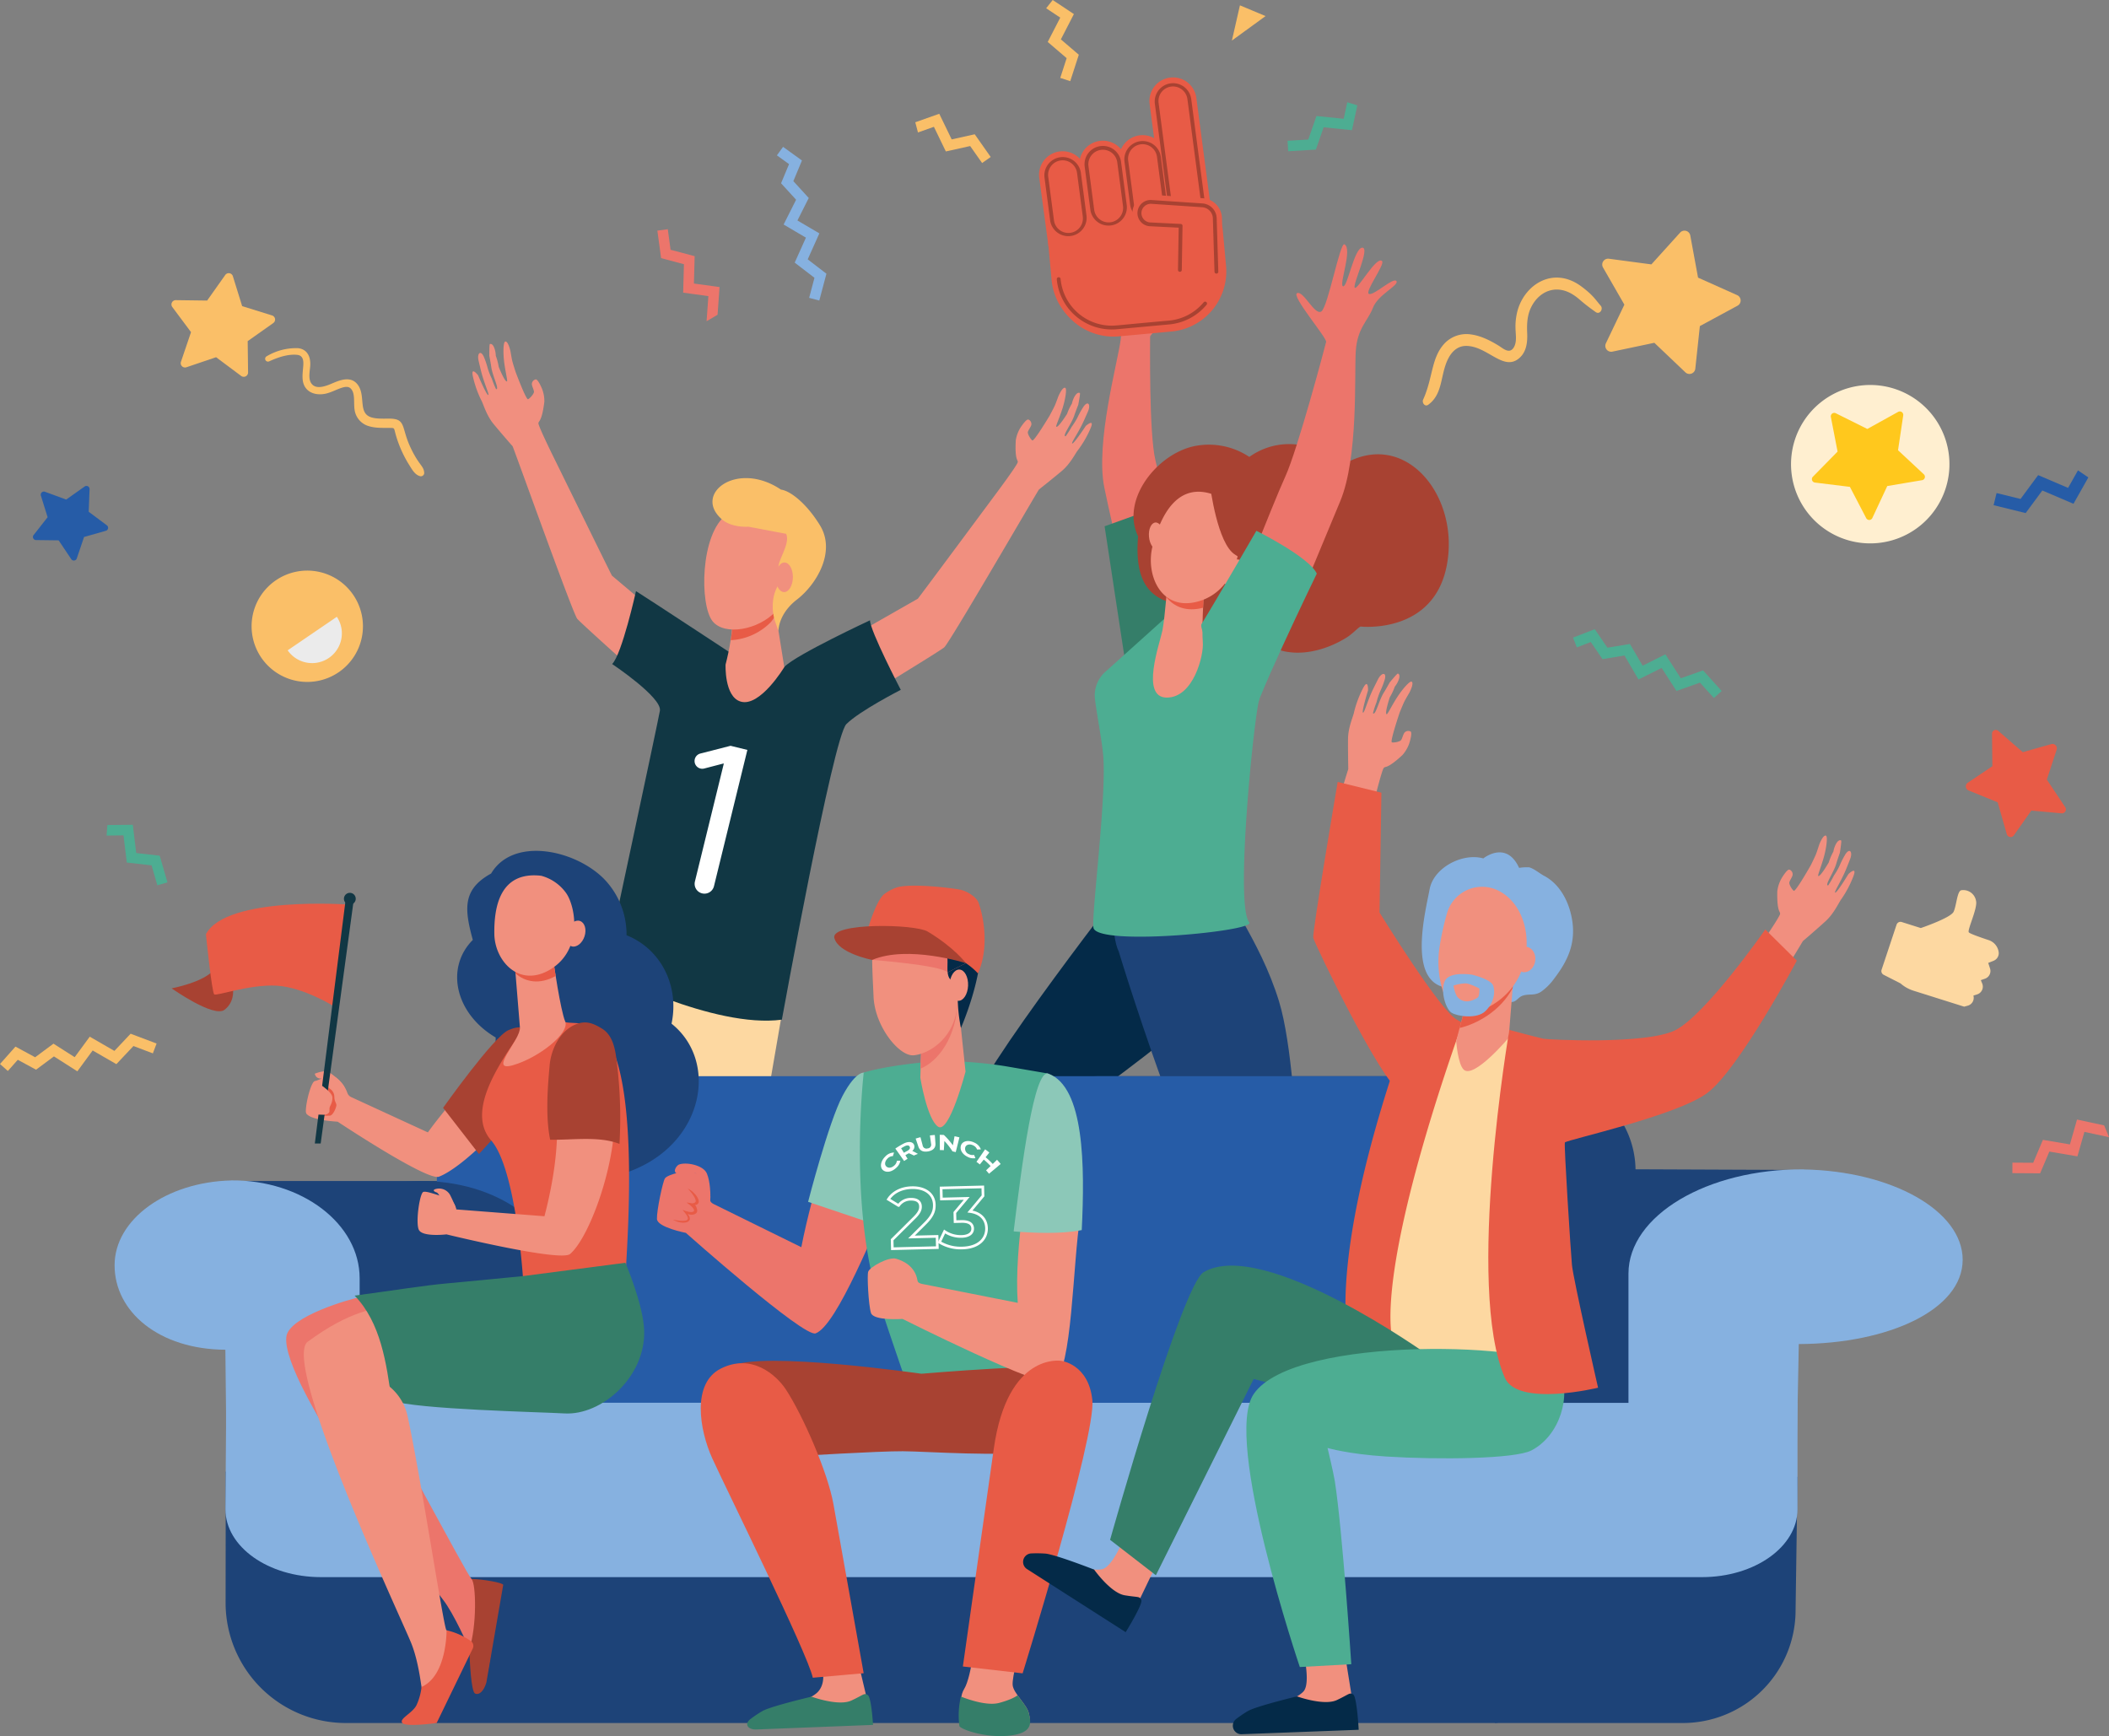 <svg id="Group_459" data-name="Group 459" xmlns="http://www.w3.org/2000/svg" xmlns:xlink="http://www.w3.org/1999/xlink" width="793.113" height="652.923" viewBox="0 0 793.113 652.923">
  <rect x="0" y="0" width="793.113" height="652.923" fill="#808080" stroke="none"/>
  <defs>
    <clipPath id="clip-path">
      <rect id="Rectangle_213" data-name="Rectangle 213" width="793.113" height="652.923" fill="none"/>
    </clipPath>
    <clipPath id="clip-path-2">
      <rect id="Rectangle_214" data-name="Rectangle 214" width="39.696" height="37.637" fill="none"/>
    </clipPath>
  </defs>
  <g id="Group_454" data-name="Group 454">
    <g id="Group_453" data-name="Group 453" clip-path="url(#clip-path)">
      <path id="Path_1080" data-name="Path 1080" d="M649.145,135.63l6.955-14.538-8.033-13.973a2.217,2.217,0,0,1,2.215-3.3l15.973,2.125,10.81-11.956a2.213,2.213,0,0,1,3.819,1.085l2.919,15.851,14.708,6.583a2.213,2.213,0,0,1,.153,3.97l-14.176,7.672-1.713,16.025a2.217,2.217,0,0,1-3.731,1.369l-11.675-11.109L651.6,138.755a2.213,2.213,0,0,1-2.451-3.124Z" transform="translate(-45.235 -6.512)" fill="#fabf68"/>
      <path id="Path_1081" data-name="Path 1081" d="M323.524,64.5l-3.239,7.77,5.789,6.341-4.254,8.452,8.245,4.854-4.38,9.767,7.039,5.406-2.683,10.09-3.814-1.015,2-7.545-7.432-5.7,4.218-9.395-8.387-4.936,4.691-9.327-5.651-6.193,3-7.2-4.563-3.29,2.313-3.205,7.1,5.124Z" transform="translate(-21.935 -4.146)" fill="#86b1e0"/>
      <path id="Path_1082" data-name="Path 1082" d="M644.142,254.4l4.749,6.952,8.471-1.4,4.77,8.17,8.565-4.271,5.8,9,8.372-2.96,7,7.747-2.929,2.649-5.237-5.792-8.831,3.124-5.581-8.651-8.707,4.342-5.268-9.016-8.269,1.365-4.405-6.443-5.242,2.032-1.428-3.685,8.167-3.163Z" transform="translate(-44.411 -17.765)" fill="#4dad92"/>
      <path id="Path_1083" data-name="Path 1083" d="M139.948,239.845a20.929,20.929,0,0,1-5.481,29.086l-.007,0a20.935,20.935,0,1,1,5.488-29.086Z" transform="translate(-7.103 -16.111)" fill="#fabf68"/>
      <path id="Path_1084" data-name="Path 1084" d="M116.3,262a11.192,11.192,0,0,0,18.493-12.61l0-.007Z" transform="translate(-8.121 -17.414)" fill="#ebebeb"/>
      <path id="Path_1085" data-name="Path 1085" d="M837.727,190.186l-3.721,6.588-11.255-4.806-6.62,8.963-9.012-2.219L806,203.275l12.054,2.967,6.271-8.493,11.715,5,5.592-9.914-3.907-2.65Z" transform="translate(-56.284 -13.281)" fill="#265ca7"/>
      <path id="Path_1086" data-name="Path 1086" d="M768.29,371.9l7.162,2.259s11.262-3.814,12.345-6.133,1.328-7.92,2.933-8.092a4.868,4.868,0,0,1,5.517,4.12v.006c.571,2.771-3.391,10.859-2.741,11.705.4.526,4.484,1.944,7.482,2.934a5.551,5.551,0,0,1,3.74,4.435v0a3.063,3.063,0,0,1-1.871,3.318l-2.046.817.684,2.111a3.057,3.057,0,0,1-1.885,3.819l-1.581.558.526,1.285a3.061,3.061,0,0,1-1.687,3.986c-.078.032-.157.06-.237.085l-1.379.418.059.372a3.051,3.051,0,0,1-2.18,3.442l-1.374.38-19.083-6.015a13.6,13.6,0,0,1-4.854-2.737l-6.355-3.243a1.575,1.575,0,0,1-.757-1.9l5.626-16.923a1.561,1.561,0,0,1,1.944-1.014Z" transform="translate(-53.115 -25.131)" fill="#fdd8a1"/>
      <path id="Path_1087" data-name="Path 1087" d="M98.133,147.793l-.148-11.781,9.624-6.8a1.62,1.62,0,0,0-.453-2.868l-11.248-3.5-3.495-11.255a1.616,1.616,0,0,0-2.865-.456L82.74,120.75l-11.78-.156a1.621,1.621,0,0,0-1.324,2.587l7.043,9.446-3.79,11.156a1.62,1.62,0,0,0,2.053,2.054L86.1,142.057l9.441,7.052a1.621,1.621,0,0,0,2.589-1.318Z" transform="translate(-4.841 -7.713)" fill="#fabf68"/>
      <path id="Path_1088" data-name="Path 1088" d="M13.571,214.939l5.263-6.7-2.53-8.131a1.172,1.172,0,0,1,1.521-1.445l7.994,2.937,6.95-4.918a1.171,1.171,0,0,1,1.846,1l-.326,8.509,6.827,5.091a1.17,1.17,0,0,1-.383,2.064l-8.191,2.325-2.732,8.064a1.171,1.171,0,0,1-2.082.279l-4.744-7.074-8.51-.107a1.17,1.17,0,0,1-.907-1.893Z" transform="translate(-0.93 -13.72)" fill="#265ca7"/>
      <path id="Path_1089" data-name="Path 1089" d="M848.1,454.86l-10.2-2.2-2.672,9.352-10.15-1.723-3.657,8.625-7.807-.049-.024,3.952,10.44.064,3.465-8.171,10.558,1.792,2.629-9.2,9.249,1.993L848.1,454.86Z" transform="translate(-56.814 -31.61)" fill="#ec756b"/>
      <path id="Path_1090" data-name="Path 1090" d="M288.409,124.849l.744-10.418-9.637-1.328.279-10.291-9.057-2.4-1.048-7.736-3.918.533,1.408,10.346,8.58,2.279-.286,10.706,9.48,1.3-.674,9.437,4.135-2.433Z" transform="translate(-18.559 -6.471)" fill="#ec756b"/>
      <path id="Path_1091" data-name="Path 1091" d="M5.814,422.8l7.4,4.012,6.892-5.116,7.979,5.084,5.666-7.713,9.274,5.35,6.094-6.463,9.767,3.692-1.4,3.7-7.3-2.762L43.764,429.4l-8.919-5.144L29.09,432.1l-8.806-5.612-6.733,5L6.69,427.763l-3.736,4.208L0,429.348,5.818,422.8Z" transform="translate(0 -29.186)" fill="#fabf68"/>
      <path id="Path_1092" data-name="Path 1092" d="M543,41.35l-1.339,6.216L531.42,46.517l-3.076,8.849-7.8.465.241,3.945,10.418-.626,2.919-8.385,10.652,1.091L546.79,42.5,543,41.346Z" transform="translate(-36.35 -2.887)" fill="#4dad92"/>
      <path id="Path_1093" data-name="Path 1093" d="M422.954,3.11l5.3,3.514-4.71,9.154,7.118,6.094L428.257,29.3l3.76,1.219,3.219-9.932-6.748-5.775,4.9-9.521L425.416,0l-2.461,3.111Z" transform="translate(-29.535 0)" fill="#fabf68"/>
      <path id="Path_1094" data-name="Path 1094" d="M371.055,53.029l5.99-2.126,4.489,9.265,9.145-2.028,4.495,6.386,3.229-2.273-6.005-8.54-8.668,1.922-4.667-9.639-9.023,3.2,1.014,3.835Z" transform="translate(-25.84 -3.212)" fill="#fabf68"/>
      <path id="Path_1095" data-name="Path 1095" d="M43.1,337.533l6.36-.068,1.236,10.221,9.313,1.047,2.176,7.5,3.8-1.1L63.068,345.1l-8.825-.993-1.29-10.632-9.569.1-.286,3.955Z" transform="translate(-3.01 -23.287)" fill="#4dad92"/>
      <path id="Path_1096" data-name="Path 1096" d="M777.154,166.845a29.787,29.787,0,1,1-41.864-4.668,29.788,29.788,0,0,1,41.864,4.668" transform="translate(-50.565 -10.87)" fill="#ffefd0"/>
      <path id="Path_1097" data-name="Path 1097" d="M773.963,192.209l-13.079,2.2-5.607,12.016a1.292,1.292,0,0,1-2.318.051l-6.128-11.758L733.673,193.1a1.294,1.294,0,0,1-.767-2.189l9.288-9.462-2.525-13.017a1.293,1.293,0,0,1,1.846-1.4l11.868,5.91,11.6-6.427a1.293,1.293,0,0,1,1.9,1.32l-1.953,13.115,9.7,9.044a1.294,1.294,0,0,1-.664,2.219Z" transform="translate(-51.154 -11.616)" fill="#ffc81d"/>
      <path id="Path_1098" data-name="Path 1098" d="M804.755,308.774l-9.353,6.282a1.66,1.66,0,0,0,.419,2.842l10.928,4.451,3.387,11.854a1.5,1.5,0,0,0,2.648.651l6.62-9.4,11.449,1.045a1.5,1.5,0,0,0,1.22-2.441l-6.837-10.26,3.686-11.209a1.662,1.662,0,0,0-1.895-2.159l-10.844,3.057-9.171-7.972a1.415,1.415,0,0,0-2.392,1.106l.133,12.147Z" transform="translate(-55.5 -20.609)" fill="#e85b46"/>
      <path id="Path_1099" data-name="Path 1099" d="M306.18,592.485s.861,15.245.867,15.273c.32,1.939,1.565,6.719,1.565,8.481,0,6.6-29.411-5.612-22.815-8.54.6-.266,4.651-3.771,4.843-6.02.3-3.465.143-8.983.143-8.983Z" transform="translate(-19.89 -41.374)" fill="#f1907e"/>
      <path id="Path_1100" data-name="Path 1100" d="M284.273,608.753a105.007,105.007,0,0,0,10.445,2.525c3.535.507,8.2-3.75,10.7-2.6,2.751,1.265,2.938,15.84,2.938,15.84s-36.2,2.771-45.467.093c-4.164-1.209,7.27-11.144,21.383-15.855Z" transform="translate(-18.297 -42.491)" fill="#113744"/>
      <path id="Path_1101" data-name="Path 1101" d="M245.218,592.485s.861,15.245.866,15.273c.32,1.939,1.57,6.719,1.57,8.481,0,6.6-29.411-5.612-22.82-8.54.6-.266,4.651-3.771,4.843-6.02.3-3.465.143-8.983.143-8.983Z" transform="translate(-15.633 -41.374)" fill="#f1907e"/>
      <path id="Path_1102" data-name="Path 1102" d="M223.311,608.753a105.007,105.007,0,0,0,10.445,2.525c3.535.507,8.2-3.75,10.7-2.6,2.751,1.265,2.938,15.84,2.938,15.84s-36.2,2.771-45.467.093c-4.164-1.209,7.27-11.144,21.382-15.855Z" transform="translate(-14.04 -42.491)" fill="#113744"/>
      <path id="Path_1103" data-name="Path 1103" d="M218.037,160.855c-.95,7.441-2.122,6.976-2.22,7.932-.113,1.133,6.7,14.8,6.7,14.8s19.807,40.4,20.949,42.543l35.234,29.71-9.131,21.943s-37.5-33.357-39.171-35.449-22.3-59.81-24.272-64.833c0,0-4.495-5.132-7.216-8.447s-3.883-7.684-4.509-8.737a39.5,39.5,0,0,1-3.175-8.87c-1.023-4.384,1.895-.676,1.895-.676s3.308,7.8,3.855,7.431c.423-.279-1.625-4.432-2.8-9.272-.3-1.245-.6-2.473-.857-3.605-.689-2.969.881-4.224,2.083-1.227a31.535,31.535,0,0,1,1.383,4.165,25.94,25.94,0,0,0,1.521,3.828,33.267,33.267,0,0,0,1.59,3.936c.093-.115.586.221.305-1.11-.34-1.6-1.787-4.845-2.112-7.236-.186-1.354-.728-4.164-.728-4.164s-.059-4.4.193-4.481c1.349-.465,2.21,2.536,2.225,4.406a20.866,20.866,0,0,1,1.1,4.166s2.313,5.8,3.11,5.488c.34-.132-.665-3.857-1.1-7.659-.4-3.535-.241-7.156.428-7.333,1.127-.3,1.978,3.577,1.978,3.577s.453,2.747.674,3.648c.256,1.057,1.256,4.163,1.256,4.163s3.977,10.658,4.706,10.3,2.232-2.065,2.21-2.81-.767-2.1-.793-2.84a1.821,1.821,0,0,1,1.453-1.818c.891-.088,2.352,3.483,2.352,3.483a12.557,12.557,0,0,1,.891,5.061Z" transform="translate(-13.338 -9.643)" fill="#f18f7f"/>
      <path id="Path_1104" data-name="Path 1104" d="M404.906,176.53c-.414,7.494.822,7.242.744,8.2-.093,1.135-9.264,13.338-9.264,13.338s-26.8,36.139-28.313,38.044l-40.033,22.832,5,23.234s42.927-26.007,44.95-27.762,32.768-54.781,35.618-59.363c0,0,5.35-4.232,8.629-7s5.209-6.853,6.02-7.774a39.583,39.583,0,0,0,4.725-8.148c1.8-4.127-1.743-1.008-1.743-1.008s-4.661,7.069-5.135,6.6c-.364-.353,2.4-4.065,4.435-8.611.521-1.169,1.038-2.325,1.5-3.39,1.216-2.8-.1-4.315-1.826-1.581a31.346,31.346,0,0,0-2.111,3.844,26.164,26.164,0,0,1-2.191,3.489,32.834,32.834,0,0,1-2.279,3.582c-.069-.13-.616.112-.1-1.146.625-1.512,2.639-4.441,3.387-6.733.423-1.3,1.472-3.963,1.472-3.963s.851-4.311.625-4.441c-1.24-.7-2.633,2.093-2.987,3.93a21.338,21.338,0,0,0-1.837,3.9s-3.323,5.284-4.051,4.837c-.31-.192,1.354-3.672,2.468-7.333,1.028-3.4,1.531-6.993.911-7.289-1.058-.5-2.6,3.163-2.6,3.163s-.945,2.618-1.324,3.466c-.443.992-1.993,3.867-1.993,3.867s-5.838,9.761-6.493,9.273-1.821-2.436-1.663-3.163,1.132-1.923,1.294-2.65a1.816,1.816,0,0,0-1.1-2.046c-.857-.247-2.939,3-2.939,3a12.638,12.638,0,0,0-1.8,4.815Z" transform="translate(-22.907 -10.948)" fill="#f18f7f"/>
      <path id="Path_1105" data-name="Path 1105" d="M293.055,383.667s-44.562,106.021-46.211,115.575c-1.2,6.97.359,86.282.359,86.282l-21.067-.34-7.4-90.6L246.464,380.31l46.589,3.357Z" transform="translate(-15.275 -26.558)" fill="#fabf68"/>
      <path id="Path_1106" data-name="Path 1106" d="M315.736,388.462l-20.3,117.759L308.707,585h-24l-18.842-84.713-2.594-92.831,9.722-29.878Z" transform="translate(-18.385 -26.367)" fill="#fdd8a1"/>
      <path id="Path_1107" data-name="Path 1107" d="M256.238,239.009s-5.267,23.719-8.963,27.413c0,0,18.828,12.582,17.952,17.567s-20.861,98.2-20.861,98.2,41.145,21.437,66.731,17.981c0,0,19.266-106.167,24.252-111.155s20.464-12.884,20.464-12.884-11.572-22.217-11.572-26.152c0,0-27.466,12.774-32.1,17.412s-13.63-1.239-15.791-2.157c0,0-36.813-24.211-40.112-26.231Z" transform="translate(-17.064 -16.69)" fill="#113744"/>
      <path id="Path_1108" data-name="Path 1108" d="M311.933,246.207l3.49,21.785s-9.141,15.221-16.464,12.952c-6.139-1.9-5.612-13.922-5.612-13.922s3.349-12.434,2.343-18.655,16.239-2.161,16.239-2.161Z" transform="translate(-20.484 -17.102)" fill="#f1907e"/>
      <path id="Path_1109" data-name="Path 1109" d="M295.839,248.368c-1-6.222,16.239-2.161,16.239-2.161l.279,1.822a10.069,10.069,0,0,1-1.865,3.063,22.789,22.789,0,0,1-15.077,6.777,33.592,33.592,0,0,0,.428-9.5Z" transform="translate(-20.629 -17.102)" fill="#e85b46"/>
      <path id="Path_1110" data-name="Path 1110" d="M321.23,212.638c.487-.176-3.163,24.759-9.652,31.694s-19.128,9.209-23.661,3.743c-5.016-6.046-4.765-33.131,5.326-40.264s27.988,4.827,27.988,4.827Z" transform="translate(-19.882 -14.353)" fill="#f1907e"/>
      <path id="Path_1111" data-name="Path 1111" d="M313.807,197.643c3.535.416,9.727,5.312,14.7,13.487,6.108,10.046-1.57,22.386-8.682,27.849s-6.96,11.785-6.96,11.785l-1.177-3.277a18.208,18.208,0,0,1-.891-7.686,14.922,14.922,0,0,1,1.152-4.622c1.708-3.647,2.594-4.683,1.087-7.72-1.162-2.337,4.528-9.338,2.7-13.2l-14.206-2.68s-6.183.534-9.987-2.8c-10.922-9.581,5.759-22.258,22.273-11.133Z" transform="translate(-20.114 -13.499)" fill="#fabf68"/>
      <path id="Path_1112" data-name="Path 1112" d="M313.6,232.938c-.049,3.075,1.358,5.592,3.145,5.623s3.279-2.439,3.327-5.513-1.353-5.592-3.14-5.623-3.279,2.438-3.333,5.513Z" transform="translate(-21.899 -15.881)" fill="#f1907e"/>
      <path id="Path_1113" data-name="Path 1113" d="M291.8,308.254l-.167-.041-7.186,1.87A2.907,2.907,0,0,1,280.9,308a2.954,2.954,0,0,1-.093-.71,2.909,2.909,0,0,1,2.186-2.839l11.348-2.909,6.325,1.552-12.557,51.242a3.69,3.69,0,0,1-4.461,2.708h0a3.689,3.689,0,0,1-2.708-4.459v-.006L291.8,308.254Z" transform="translate(-19.609 -21.057)" fill="#fff"/>
      <path id="Path_1114" data-name="Path 1114" d="M479.542,241.4s-11.6-51.1-14.1-61.405-1.974-45.015-2.023-46.508,15.644-13.846,13.551-15.177-7.688,6.712-9.756,4.808-1.767-25.813-3.52-25.228c-3.284,1.1-.763,14.632-2.392,14.869s-1.275-14.376-4.124-14.925,1,13.85-.113,14.619-5.5-13.059-7.792-11.222c-1.241,1,4.209,12.2,2.343,12.431s-7.418-7.706-8.737-6.425,5.581,6.038,6.418,11.007,4.1,8.119,3.046,16.418-9.573,38.748-6.128,55.582,12.212,52.456,12.212,52.456l21.115-1.3Z" transform="translate(-30.915 -6.831)" fill="#ec756b"/>
      <path id="Path_1115" data-name="Path 1115" d="M473.546,202.362l-26.963,9.7,9.13,60.06,23.243-11.843-5.415-57.92Z" transform="translate(-31.185 -14.131)" fill="#357e69"/>
      <path id="Path_1116" data-name="Path 1116" d="M536.2,187.869c-9.377-9.467-23.662-11.139-34.373-3.487a27.4,27.4,0,0,0-21.146-3.956c-14.029,3.282-27.2,20.377-20.693,33.8-.906,11.506.832,21.336,11.524,24.721,2.815,13.567,21.525,22.94,36.248,15.47,9.012,6.164,21.387,3.686,30.7-2.139,2.2-1.374,4.465-3.9,5.209-4.1.01,0,27.127,3.047,32.32-22.546,5.44-26.789-16.185-52.942-39.792-37.765Z" transform="translate(-32.002 -12.539)" fill="#a84232"/>
      <path id="Path_1117" data-name="Path 1117" d="M424.465,532.761a152.061,152.061,0,0,0,3.269,23.6c.158.6,2.093,2.977,2.274,3.593-2.84,13.881-12.39,21.107-21.126,26.009,2.584-6.852,7.427-14.467,7.113-16.106a209.494,209.494,0,0,0-7.147-29.681c6.783.078,9.667-3.859,15.618-7.414Z" transform="translate(-28.55 -37.203)" fill="#f1907e"/>
      <path id="Path_1118" data-name="Path 1118" d="M455.312,350.8l41.873,33.594s-20.929,20.826-28.78,28.564-47.4,35.681-48.09,37.459c-.138.359,1.969,4.583,2.638,9.854,1.806,14.25,3.9,41.967,4.592,65.742-4.469,4.725-14.186,5.887-19.989,7.393-14.427-29.154-15.038-84.831-15-91.564.059-10.971,62.759-91.042,62.759-91.042Z" transform="translate(-27.412 -24.497)" fill="#042a48"/>
      <path id="Path_1119" data-name="Path 1119" d="M512.461,400.828c-7.457-24.365-21.771-40.24-25.143-54.266-.03-.116-.389-1.611-.242-1.674L450.286,360.2s-1.334,15.171,1.86,21.766c-.025,0,9.219,30.3,20.371,59.86,15.1-2.81,29.912-6.8,44.97-10.617-1.029-10.623-2.628-22.519-5.03-30.376Z" transform="translate(-31.425 -24.084)" fill="#1d4378"/>
      <path id="Path_1120" data-name="Path 1120" d="M445.795,302.339c-.433-5.915-2.244-14.734-3.14-21.791a11.886,11.886,0,0,1,3.829-10.346l21.933-19.72c.1-.026-.295-.027.7-.03,6.428-.014,28.583,3.573,32.767,4.9l2.6,25.03c-1.772,4.279-9.367,77.337-3.83,84.006,2.708,3.256-55.956,8.988-58.526,2.232-1.116-2.924,4.843-48.239,3.657-64.291Z" transform="translate(-30.865 -17.489)" fill="#4dad92"/>
      <path id="Path_1121" data-name="Path 1121" d="M485.214,240.175s-.773,12.632-.335,17.6-3.5,20.891-13.556,20.891-2.594-20.42-1.624-25.279,2.068-19.842,2.068-19.842l13.448,6.632Z" transform="translate(-32.55 -16.309)" fill="#f1907e"/>
      <path id="Path_1122" data-name="Path 1122" d="M471.544,240.908c2.919,3.648,7.55,5.608,13.806,3.971.118-2.712.242-4.7.242-4.7l-13.447-6.632S471.9,236.876,471.544,240.908Z" transform="translate(-32.929 -16.309)" fill="#e85b46"/>
      <path id="Path_1123" data-name="Path 1123" d="M490.677,200.626a18.4,18.4,0,0,1,7.5,10.2c1.984,6.962-.408,24.889-14.723,29.145s-20.432-9.982-17.435-21.073,9.48-25.121,24.656-18.27Z" transform="translate(-32.491 -13.884)" fill="#f1907e"/>
      <path id="Path_1124" data-name="Path 1124" d="M464.524,216.611c.246,2.8,1.718,4.951,3.278,4.8s2.629-2.547,2.378-5.348-1.713-4.95-3.279-4.8-2.623,2.547-2.378,5.348Z" transform="translate(-32.436 -14.752)" fill="#f1907e"/>
      <path id="Path_1125" data-name="Path 1125" d="M427.526,558.486c1.108-2.1,8.762,6.04,10.593,7.72,2.068,1.9,2.018,3.726,1.914,4.13-.279,1.063-25.2,26.078-31.975,29.1a3.508,3.508,0,0,1-2.249-.064c-3.342-1.866,5.08-23.888,10.223-27.786,3.327-2.52,6.532-3.662,11.493-13.108Z" transform="translate(-28.285 -38.976)" fill="#113744"/>
      <path id="Path_1126" data-name="Path 1126" d="M489.25,196.567s2.717,21.831,9.446,25.8S502.551,236,502.551,236s6.237-22.44.935-29.685-14.232-9.752-14.232-9.752Z" transform="translate(-34.165 -13.727)" fill="#a84232"/>
      <path id="Path_1127" data-name="Path 1127" d="M495.389,229c-1.59,2.441-1.6,5.328-.024,6.45s4.145.053,5.734-2.387,1.6-5.328.02-6.449-4.145-.053-5.73,2.387Z" transform="translate(-34.51 -15.793)" fill="#f1907e"/>
      <path id="Path_1128" data-name="Path 1128" d="M494.865,243.322s18.37-47.058,23.026-57.165,15.013-49.138,15.363-50.668-13.31-17.412-10.889-18.36,6.561,8.465,9.072,6.919,7.034-26.215,8.722-25.259c3.155,1.792-2.17,15.217-.541,15.789s4.214-14.541,7.26-14.532-3.829,14.055-2.835,15.069,8.3-12.332,10.283-9.981c1.077,1.277-6.791,11.712-4.917,12.324s9.195-6.434,10.292-4.85-6.965,5.089-8.831,10.035-5.86,7.529-6.453,16.286,1.059,39.926-5.887,56.56-22.19,53.427-22.19,53.427l-21.476-5.6Z" transform="translate(-34.557 -6.897)" fill="#ec756b"/>
      <path id="Path_1129" data-name="Path 1129" d="M485.779,249.644c5.86-9.515,20.61-35.031,20.61-35.031s19.881,9.878,22.721,16.1c0,0-26.349,54.322-23.78,54.973,0,0-21.534-32.835-19.551-36.052Z" transform="translate(-33.913 -14.987)" fill="#4dad92"/>
      <path id="Path_1130" data-name="Path 1130" d="M441.91,435.122H607.88a35.561,35.561,0,0,1,35.558,35.559v81.4H406.352v-81.4a35.558,35.558,0,0,1,35.558-35.559" transform="translate(-28.376 -30.385)" fill="#1d4378"/>
      <path id="Path_1131" data-name="Path 1131" d="M213.256,435.122H541.768a36.643,36.643,0,0,1,36.641,36.641v86.4H176.618v-86.4a36.643,36.643,0,0,1,36.641-36.641Z" transform="translate(-12.333 -30.385)" fill="#265ca7"/>
      <path id="Path_1132" data-name="Path 1132" d="M697.606,667.178l-93.179,13.827,2.215-208.458,108.541.443L697.6,667.179Z" transform="translate(-42.208 -32.999)" fill="#1d4378"/>
      <path id="Path_1133" data-name="Path 1133" d="M784.058,506.8c0-18.389-26.57-33.363-59.761-33.969V472.8c-36.277-.261-65.919,17.371-65.919,39.211v95.1h62.715L722.43,538.5c33.944-.133,61.627-13.022,61.627-31.7Z" transform="translate(-45.975 -33.016)" fill="#86b1e0"/>
      <path id="Path_1134" data-name="Path 1134" d="M170.749,477.514,93.7,477.5,92.628,626.4l108.591-.133-30.47-148.752Z" transform="translate(-6.468 -33.345)" fill="#1d4378"/>
      <path id="Path_1135" data-name="Path 1135" d="M166.072,477.515c-26.167.565-47.111,14.418-47.111,31.69,0,17.548,21.634,31.788,48.391,31.916l1.246,62.306h49.445V514.1c0-20.51-23.371-36.835-51.97-36.587" transform="translate(-8.307 -33.345)" fill="#1d4378"/>
      <path id="Path_1136" data-name="Path 1136" d="M46.325,509.187c0-17.272,19.487-31.335,43.823-31.9v-.025c26.6-.251,48.337,16.313,48.337,36.824v89.325l-50.242.123V564.293l-.255-23.347c-24.892-.128-41.662-14.216-41.662-31.763Z" transform="translate(-3.235 -33.327)" fill="#86b1e0"/>
      <path id="Path_1137" data-name="Path 1137" d="M682.343,596.977,91.264,594.988l-.054,49.326a45.224,45.224,0,0,0,45.209,45.241H639.2a42.416,42.416,0,0,0,42.416-42.416l.728-50.163Z" transform="translate(-6.369 -41.549)" fill="#1d4378"/>
      <path id="Path_1138" data-name="Path 1138" d="M646.409,632.747H127.074c-19.842,0-35.928-11.43-35.928-25.532l.315-40.067,590.876.06v40.008c0,14.1-16.081,25.532-35.928,25.532Z" transform="translate(-6.365 -39.605)" fill="#86b1e0"/>
      <path id="Path_1139" data-name="Path 1139" d="M348.168,460.15l1.4-23.5-5.818-2.79s-3.14,0-6.483,6.04c-2.6,4.721-13.359,38.522-17.37,59.456L287.065,483.2c-.689-.315-1.5-.886-1.418-1.639.616-5.872-3.785-8.93-5.581-10.051-2.54-1.581-10.376.4-11.454,1.953-.8,1.152-3.136,12.1-3.013,15.269s10.878,5.237,10.878,5.237,44.325,39.418,48.79,37.794c8.039-2.924,22.5-39.521,30.017-56.207-3.637-3.288-4.947-9.972-7.118-15.406Z" transform="translate(-18.547 -30.297)" fill="#ec756b"/>
      <path id="Path_1140" data-name="Path 1140" d="M348.065,433.721s-3.14-1.216-8.4,8.7-12.955,39.861-12.955,39.861l23.282,7.851,2.629-5.581,4.858-48.125-9.411-2.712Z" transform="translate(-22.814 -30.284)" fill="#8cc8b8"/>
      <path id="Path_1141" data-name="Path 1141" d="M379.449,429.037c-6.566,0-22.815,1.914-30.356,4.317,0,0-5.537,47.455,4.987,83.516,2.358,8.072,11.061,33.114,11.061,33.114l58.162-1.526s-11.183-60.406-8.146-70.321,3.106-44.468,3.106-44.468-.465-.074-15.288-2.624a154.39,154.39,0,0,0-23.524-2.013Z" transform="translate(-24.276 -29.96)" fill="#4dad92"/>
      <path id="Path_1142" data-name="Path 1142" d="M366.987,555.072s-60.318-8.707-71.555-2.82,24.484,33.806,24.484,33.806,30.941-1.9,40.073-1.841c9.062.049,36.759,2.151,52.855-.02s14.275-27.575,11.237-30.671S366.987,555.072,366.987,555.072Z" transform="translate(-20.478 -38.422)" fill="#a84232"/>
      <path id="Path_1143" data-name="Path 1143" d="M424.4,476.362,419.661,453.3l-6.343-1.189s1.666,3.926,0,10.626c-1.293,5.235-7.627,37.559-6.081,58.82l-35.894-7.1c-.747-.127-1.68-.467-1.793-1.216-.926-5.832-5.969-7.646-7.995-8.264-2.863-.87-9.918,3.078-10.558,4.854-.472,1.319.1,12.5,1.044,15.53s11.865,2.241,11.865,2.241,53.027,26.6,56.92,23.873c7.008-4.907,7.023-44.624,9.961-62.69-4.365-2.234-2.885-7.733-6.39-12.42Z" transform="translate(-24.499 -31.572)" fill="#f1907e"/>
      <path id="Path_1144" data-name="Path 1144" d="M330.584,674.016s1.925,5.581-1.418,9.293-17.307,7.441-19.128,9.451a5.351,5.351,0,0,0-1.674,3.716l39.28-1.255-.512-10.992-1.871-7.891-14.678-2.325Z" transform="translate(-21.533 -47.067)" fill="#f1907e"/>
      <path id="Path_1145" data-name="Path 1145" d="M326.3,685.934s10.12,3.721,14.983,1.447,4.706-2.895,6.123-2.068,2,11.238,2,11.238l-44.158,1.727c-3.07-.045-4.326-2.191-1.841-4a45.036,45.036,0,0,1,4.465-2.977c3.442-1.86,18.424-5.371,18.424-5.371Z" transform="translate(-21.096 -47.832)" fill="#357e69"/>
      <path id="Path_1146" data-name="Path 1146" d="M315.372,561.132c-3.667-5.6-12.887-13.733-24.463-7.964-11.041,5.5-8.132,23.041-3.274,33.782s35.987,73.638,37.809,82.517l19.133-1.7s-9.16-51.276-11.385-63.67c-2.146-11.922-11.469-33.265-17.818-42.962" transform="translate(-19.784 -38.49)" fill="#e85b46"/>
      <path id="Path_1147" data-name="Path 1147" d="M394.184,659.8s-1.565,16.785-4.45,21.432.147,12.547.3,13.63,6.074,2.633,15.491,1.708,9.264-2.943,8.5-6.2-5.767-7.441-6.074-10.533,2.884-14.255,2.884-14.255l-16.65-5.784Z" transform="translate(-27.129 -46.075)" fill="#f1907e"/>
      <path id="Path_1148" data-name="Path 1148" d="M406.471,700.633c9.417-.93,8.255-5.209,7.492-8.465-.473-2.038-2.618-4.44-4.228-6.709-.837.62-2.766,1.718-6.856,2.835-4.243,1.162-10.751-.915-14.457-2.357a30.624,30.624,0,0,0-.576,11.03c.153,1.087,9.214,4.6,18.626,3.667Z" transform="translate(-27.066 -47.866)" fill="#357e69"/>
      <path id="Path_1149" data-name="Path 1149" d="M400.924,583.157c-1.959,13.718-11.641,82-11.641,82l22.47,2.584s27.639-89.128,26.221-102.759S426.21,550.2,426.21,550.2s-20.107-3.349-25.286,32.955" transform="translate(-27.184 -38.416)" fill="#e85b46"/>
      <path id="Path_1150" data-name="Path 1150" d="M372.4,422.131l-.315,11.42s2.52,15.648,6.7,18.385,10.3-20.728,10.3-20.728l-2.914-27.614L372.4,422.131Z" transform="translate(-25.983 -28.183)" fill="#f1907e"/>
      <path id="Path_1151" data-name="Path 1151" d="M372.2,430.071c6.222-2.466,13.766-11.557,13.965-26.329l-13.748,18.4Z" transform="translate(-25.991 -28.194)" fill="#ec756b"/>
      <path id="Path_1152" data-name="Path 1152" d="M362.485,379.661c-4.081.837-9.116-1.22-9.682,3.239-.465,3.7.074,12.315.33,18.39.473,11.188,9.534,22.377,14.934,22.077s17.135-6.443,16.7-22.343c-.192-6.812-.433-15.751-6.654-19.182a23.868,23.868,0,0,0-15.627-2.18Z" transform="translate(-24.624 -26.48)" fill="#f1907e"/>
      <path id="Path_1153" data-name="Path 1153" d="M386.038,411.868s9.1-20.738,7.162-34.063-9.923-17.9-20.147-16.16a68.78,68.78,0,0,0-12.278,3.239c-9.894,3.426-6.995,19.227-6.995,19.227S373.942,379.1,379,381.753c4.175,2.191-.128,10.445,3.894,12.42,3.776,1.85,2.018,1.446,1.944,6.482a61.871,61.871,0,0,0,1.209,11.213Z" transform="translate(-24.677 -25.229)" fill="#042a48"/>
      <path id="Path_1154" data-name="Path 1154" d="M390.869,398.074c-.138,3.249-1.806,5.8-3.731,5.7s-3.376-2.816-3.239-6.065,1.806-5.8,3.731-5.695S391.007,394.83,390.869,398.074Z" transform="translate(-26.808 -27.375)" fill="#f1907e"/>
      <path id="Path_1155" data-name="Path 1155" d="M435.421,492.931c1.192-24.085,1.014-53.776-12.532-58.841-5.346-2-10.031,34.343-13.074,59.334,7.231.591,17.848,1.073,25.606-.492Z" transform="translate(-28.618 -30.308)" fill="#8cc8b8"/>
      <path id="Path_1156" data-name="Path 1156" d="M348.811,381.016s4.3-17.376,8.353-19.95a17.181,17.181,0,0,1,4.243-2.24c5.459-1.821,21.668.246,24.144.807,2.889.651,6.079,2.914,6.79,4.843,2.013,5.479,4.036,17.115-.212,26.649,0,0-12.251-15.19-43.316-10.11Z" transform="translate(-24.358 -25.006)" fill="#e85b46"/>
      <path id="Path_1157" data-name="Path 1157" d="M351.488,384.211l1.048,3.613s25.616,1.925,28.381,4.686l6.866-3.465-9.411-5.1-26.882.266Z" transform="translate(-24.545 -26.811)" fill="#ec756b"/>
      <path id="Path_1158" data-name="Path 1158" d="M382.552,385.12c.857,2.032.279,5.08.526,7.472l6.871-3.466Z" transform="translate(-26.714 -26.893)" fill="#042a48"/>
      <path id="Path_1159" data-name="Path 1159" d="M353.79,385.7s3.176-.788,7.325-1.575l-7.526.073c.1.94.2,1.5.2,1.5Z" transform="translate(-24.692 -26.824)" fill="#042a48"/>
      <path id="Path_1160" data-name="Path 1160" d="M351.544,387.157s-12.876-2.5-14.225-8.29,30.307-5.262,35.116-2.367c10.111,6.079,14.358,11.877,14.358,11.877s-21.772-6.92-35.249-1.22" transform="translate(-23.552 -26.144)" fill="#a84232"/>
      <path id="Path_1161" data-name="Path 1161" d="M277.642,480.552c.861.921,3.495,3.943,2.9,5.045-.143.286-.586.419-1.039.532-.192.044-1.693-.3-2.325-.32.379.236.458.393.989.724,3.805,2.993,1.033,3.593-2.466,2.033.305.522,1.993,2.205,1.983,3.229-.024,1.525-4.233.713-5.66.477,4.036,2.264,8.23.93,5.567-2.156,1.708.739,4.12.127,3.5-1.9-.221-.635-.212-1.059-.768-1.428,3.308-.458.32-4.824-2.686-6.241Z" transform="translate(-18.996 -33.557)" fill="#e85b46"/>
      <path id="Path_1162" data-name="Path 1162" d="M274.377,470.836c-.773.31-2.156,2.155-1.209,3.1s7.408.133,7.408.133l5.621,8.338s.039-4.972-1.31-8.206-7.955-4.405-10.511-3.366Z" transform="translate(-19.053 -32.853)" fill="#ec756b"/>
      <path id="Path_1163" data-name="Path 1163" d="M127.285,434.06a2.128,2.128,0,0,0,2.22,1.812c.891.045,3.283,3.185,3.283,3.185h5.651a17.327,17.327,0,0,0-2.476-2.959,27.732,27.732,0,0,0-3.628-2.805c-2.062-.552-5.055.767-5.055.767Z" transform="translate(-8.888 -30.248)" fill="#f1907e"/>
      <path id="Path_1164" data-name="Path 1164" d="M265.45,409c2.968-14.068-3.864-28.008-16.923-33.245a29.994,29.994,0,0,0-8.8-21.51c-11.1-10.808-33.969-15.482-42.13-1.7-10.779,5.921-10.1,13.281-6.883,24.967-10.45,10.511-6.63,27.719,8.6,36.7-.241,11.794-.558,29.579,10.056,34.619,2.551,1.209,6.536,2.895,7.044,3.421-.664-.61,7.861,22.455,34.353,11.9,27.033-10.775,32.29-41.1,14.673-55.139Z" transform="translate(-12.907 -24.024)" fill="#1d4378"/>
      <path id="Path_1165" data-name="Path 1165" d="M197.917,420.67c-11.469,13.6-23.8,28.077-28.37,34.589l-28.889-13.3a2.662,2.662,0,0,1-1.418-1.639,12.2,12.2,0,0,0-4.125-5.606c-2.539-1.581-6.59.994-8.087,1.245-1.383.232-3.49,8.358-3.372,11.529s11.952,3.736,11.952,3.736,33.589,22.324,38.054,20.7c8.033-2.924,27.7-20.92,35.219-37.607-6.02-5.444-3.256-10.632-10.968-13.645Z" transform="translate(-8.635 -29.376)" fill="#f1907e"/>
      <path id="Path_1166" data-name="Path 1166" d="M209.874,416.417s-.6-2.343-6.128,0-24.607,29.229-24.607,29.229l13.487,17.381L216.352,437.1l-6.478-20.683Z" transform="translate(-12.509 -29.006)" fill="#a84232"/>
      <path id="Path_1167" data-name="Path 1167" d="M200.7,430.643a115.188,115.188,0,0,1,6.5-10.288c3.318-5.739,11.906-8.638,11.906-8.638s2.87.054,6.162.212a2.51,2.51,0,0,0,.625,1.063c1.235.906,8.333-.261,12.921,2.762,15.367,12.8,11.119,74.843,9.909,94.439l-38.365.163s-2.539-41.894-12.05-52.728c-6.62-7.546-2.357-18.478,2.392-26.984Z" transform="translate(-13.61 -28.751)" fill="#e85b46"/>
      <path id="Path_1168" data-name="Path 1168" d="M184.647,656.8c-.414-.733-5.745-13.187-10.1-18.734-6.325-8.058-61.019-80.992-58.773-98.746.985-7.753,24.686-14.325,27.5-14.79,15.082,1.959-.763,14.531,10.569,24.867-7.364,2.442-11.705,5.488-10.116,7.492,6.374,8.033,40.23,72.739,41.7,73.576,6.557,3.721,9.131,1.993,9.131,1.993s-1.512,36.4-4.637,35.253-.631-2.638-5.271-10.913Z" transform="translate(-8.08 -36.628)" fill="#ec756b"/>
      <path id="Path_1169" data-name="Path 1169" d="M202.492,640.643l-6.325,36.671c-1.422,4.744-3.814,4.691-4.43,4.056-1.26-1.31-1.836-11.1-1.989-16.667,2.855-8.491,2.584-24.484.821-26.29,4.3.078,11.917,1.418,11.922,2.232Z" transform="translate(-13.25 -44.581)" fill="#a84232"/>
      <path id="Path_1170" data-name="Path 1170" d="M184.256,545.746c-8.491-13.625-12.517-11.783-27.289-17.937-7.176,1.009-16.676,1.92-32.7,13.753l31.5,22.126c-1.029-2.476,18.882-12.092,28.485-17.942Z" transform="translate(-8.678 -36.858)" fill="#f1907e"/>
      <path id="Path_1171" data-name="Path 1171" d="M222.393,388.987s2.569,17.853,4.366,22.19-9.879,13.615-19.6,16.431,2.977-9.581,2.57-14.22-2.171-26.6-2.171-26.6Z" transform="translate(-14.21 -27.01)" fill="#f1907e"/>
      <path id="Path_1172" data-name="Path 1172" d="M208.36,393.093c-.286-3.633-.492-6.3-.492-6.3l14.831,2.2s.372,2.1.788,5.06C217.472,397.439,212.067,396.365,208.36,393.093Z" transform="translate(-14.516 -27.01)" fill="#e85b46"/>
      <path id="Path_1173" data-name="Path 1173" d="M217.485,354.082a16.886,16.886,0,0,1,9.456,6.63c3.608,5.35,6.084,21.106-5.8,28.463s-21.132-3.052-21.284-13.2,2.087-23.684,17.632-21.894Z" transform="translate(-13.956 -24.715)" fill="#f1907e"/>
      <path id="Path_1174" data-name="Path 1174" d="M229.152,376.093c-.861,2.638-.073,5.232,1.762,5.8s4.022-1.116,4.883-3.75.074-5.232-1.763-5.8-4.021,1.116-4.882,3.75" transform="translate(-15.978 -25.993)" fill="#f1907e"/>
      <path id="Path_1175" data-name="Path 1175" d="M178.373,518.3c6.567-.581,28.284-2.717,28.284-2.717l38.527-5.016S252,526.317,252.261,536.2c.465,17.293-15.968,31.862-30.02,31.025-8.372-.5-55.717-1.5-64.965-4.818-1.91-14.087-4.1-29.352-13.911-39.487,15.7-2.092,26.1-3.83,35.007-4.622Z" transform="translate(-10.011 -35.653)" fill="#357e69"/>
      <path id="Path_1176" data-name="Path 1176" d="M176.447,650.95c-1.053-1.059-9.51-57.049-14.609-80.553a19.823,19.823,0,0,0-10.184-13.286l-27.486-14.521c-9.519,8.432,34.909,103.137,38.974,113.065,2.8,6.837,3.751,15.8,3.958,16.657,2.284,9.682,1.171,9.476,4.016,11.5s14.526-27.132,14.526-27.132-3.617-.147-9.195-5.739Z" transform="translate(-8.578 -37.89)" fill="#f1907e"/>
      <path id="Path_1177" data-name="Path 1177" d="M221.134,452.1c.926,13.541-2.575,29.194-4.6,36.888l-33.181-2.575a5.657,5.657,0,0,0-4.076-4.651c-2.934-.606-6.96-2.357-8.29-1.919s-2.948,11.218-1.738,14.152,10.45,1.812,10.45,1.812,42.844,10.455,46.467,7.384c6.527-5.528,15.289-28.333,16.557-46.589a55.406,55.406,0,0,0-21.58-4.5Z" transform="translate(-11.789 -31.571)" fill="#f1907e"/>
      <path id="Path_1178" data-name="Path 1178" d="M175.79,480.83s-1.28.507.651,1.209c.837.305,1.467,2.177,1.467,2.177l5.9,4.193a36.175,36.175,0,0,0-2.073-4.972,4.747,4.747,0,0,0-5.946-2.6Z" transform="translate(-12.247 -33.57)" fill="#f1907e"/>
      <path id="Path_1179" data-name="Path 1179" d="M222.154,429.451c.531-5.774,3.711-12.822,9.8-15.323,3.77-1.546,6.551-.477,9.968,1.644,4.066,2.53,4.942,7.861,5.459,12.335a169.652,169.652,0,0,1,1.029,30.975c-7.534-3.022-17.789-1.422-26.064-1.575-1.845-8.949-.876-20.521-.186-28.052Z" transform="translate(-15.452 -28.868)" fill="#a84232"/>
      <path id="Path_1180" data-name="Path 1180" d="M169.865,680.456a22.031,22.031,0,0,1-1.88,6.838c-1.54,3.11-6.744,5.138-5.321,6.744s12.887,0,12.887,0l13.541-27.949a2.262,2.262,0,0,0-.753-2.929,25.87,25.87,0,0,0-9.057-4s.186,17.085-9.416,21.3Z" transform="translate(-11.342 -46.03)" fill="#e85b46"/>
      <path id="Path_1181" data-name="Path 1181" d="M132.991,440.036a3.639,3.639,0,0,1,1.757,3c0,2.023.935,2.5.753,3.47-.206,1.1-1.334,3.706-2.511,3.706s-3.849.1-3.849.1l2.068-11.784,1.782,1.506Z" transform="translate(-9.018 -30.623)" fill="#e85b46"/>
      <path id="Path_1182" data-name="Path 1182" d="M89.277,407.07c-4.051,3.125-19.891-8.063-19.891-8.063s12.335-2.319,15.958-7.1,11.675,9.2,3.934,15.162Z" transform="translate(-4.845 -27.299)" fill="#a84232"/>
      <path id="Path_1183" data-name="Path 1183" d="M83.256,376.87s2.215,21.938,3.125,22.627c.438.329,3.544-.546,7.772-1.488,4.622-1.023,10.583-2.117,15.854-1.782,10.086.645,21.535,7.846,21.535,7.846l5.518-38.35s-46.229-3.372-53.806,11.144Z" transform="translate(-5.814 -25.515)" fill="#e85b46"/>
      <path id="Path_1184" data-name="Path 1184" d="M143.468,363.519a2.225,2.225,0,0,1-2.51,1.9h0a2.224,2.224,0,0,1,.609-4.406h0a2.224,2.224,0,0,1,1.9,2.5Z" transform="translate(-9.709 -25.208)" fill="#113744"/>
      <path id="Path_1185" data-name="Path 1185" d="M127.284,455.421l11.651-92.195,3.017.29-9.091,67.012-3.377,24.892Z" transform="translate(-8.888 -25.365)" fill="#113744"/>
      <path id="Path_1186" data-name="Path 1186" d="M127.046,437.107s6.626,3.776,6.626,6.2-1.123,3.1-1.123,4.175v1.078s-.246,1.216-2.191,1.216-6.478-.389-6.478-.389l3.163-12.278Z" transform="translate(-8.651 -30.524)" fill="#f1907e"/>
      <path id="Path_1187" data-name="Path 1187" d="M453.976,616.452s-5.341,15.569-10.2,16.743-18.479-3.672-21.122-3.043a5.375,5.375,0,0,0-3.48,2.122l32.091,21.663,6.8-9.815,6.557-13.65-10.647-14.019Z" transform="translate(-29.272 -43.048)" fill="#f1907e"/>
      <path id="Path_1188" data-name="Path 1188" d="M440.339,634.158s6.232,8.8,11.529,9.674,5.518.279,6.222,1.763-5.877,12.1-5.877,12.1l-37.227-23.8a3.2,3.2,0,0,1,1.762-5.814,46.706,46.706,0,0,1,5.365.074c3.888.418,18.231,6.005,18.231,6.005Z" transform="translate(-28.885 -43.857)" fill="#042a48"/>
      <path id="Path_1189" data-name="Path 1189" d="M524.274,662.845s4.489,15.831,1.166,19.566-17.273,7.526-19.084,9.544a5.392,5.392,0,0,0-1.654,3.731l38.718-.506-.015-11.941-2.4-14.95-16.736-5.444Z" transform="translate(-35.244 -46.287)" fill="#f1907e"/>
      <path id="Path_1190" data-name="Path 1190" d="M522.58,685.811s10.144,3.667,14.989,1.373,4.7-2.919,6.113-2.1,2.077,13.285,2.077,13.285l-44.153,1.674a3.2,3.2,0,0,1-1.871-5.778,46.133,46.133,0,0,1,4.45-3c3.43-1.875,18.394-5.464,18.394-5.464Z" transform="translate(-34.806 -47.816)" fill="#042a48"/>
      <path id="Path_1191" data-name="Path 1191" d="M560.163,537.825c-3.136-15.85,6.069-102.906,28.022-124.283,7.72,1.3,17.2,2.318,18.488,2.658,1.142,9.4-2.648,42.534-1.871,74.149.512,21.063-.02,43.154,2.574,54.8,1.61,7.215-44.749,5.159-47.214-7.319Z" transform="translate(-39.075 -28.878)" fill="#fdd8a1"/>
      <path id="Path_1192" data-name="Path 1192" d="M556.868,540.638a27.64,27.64,0,0,1-10.046-1.674S534.5,515.45,560.868,433.514c6.388-19.852,5.237-42.312,11.38-36.17,2.046,2.046,13.167,14.954,15.6,15.363-21.5,60.84-29.125,100.631-26.462,117.706,1.078,6.9-2.855,10.263-4.519,10.223Z" transform="translate(-37.984 -27.675)" fill="#e85b46"/>
      <path id="Path_1193" data-name="Path 1193" d="M563.065,570.42,502.8,554.338l-36.78,73.834L448.8,614.847S475.728,519,484,514.168c22.573-13.178,84.471,31.261,84.471,31.261Z" transform="translate(-31.34 -35.734)" fill="#357e69"/>
      <path id="Path_1194" data-name="Path 1194" d="M506.644,562.386C495.022,579.393,524,665.035,524,665.035l19.36-1.059s-3.278-50.006-6.182-68.759c-.492-3.18-2.751-12.567-2.751-12.567s7.72,2.3,22.072,3.219c19.72,1.255,48.415.926,54.613-2.3,10.705-5.567,15.19-20.659,10.479-30.51s-99.42-13.409-114.95,9.322Z" transform="translate(-35.188 -38.086)" fill="#4dad92"/>
      <path id="Path_1195" data-name="Path 1195" d="M744.7,352.293s-4.508,7.441-5.011,6.987c-.389-.35,2.3-4.268,4.218-9.016.492-1.221.975-2.429,1.407-3.54,1.137-2.918-.266-4.429-1.929-1.559a32.626,32.626,0,0,0-2.023,4.03,26.59,26.59,0,0,1-2.112,3.665,35.922,35.922,0,0,1-2.2,3.771c-.079-.133-.63.138-.142-1.177.58-1.575,2.53-4.662,3.214-7.045.384-1.352,1.359-4.128,1.359-4.128s.713-4.465.473-4.587c-1.3-.675-2.618,2.249-2.914,4.15a21.865,21.865,0,0,0-1.733,4.075s-3.2,5.555-3.967,5.116c-.325-.186,1.25-3.823,2.249-7.627.93-3.535,1.31-7.244.659-7.523-1.1-.473-2.539,3.349-2.539,3.349s-.866,2.726-1.221,3.611c-.418,1.037-1.895,4.049-1.895,4.049s-5.774,10.191-6.458,9.713-1.8-2.372-1.668-3.125,1.093-2.018,1.224-2.771a1.867,1.867,0,0,0-1.2-2.068c-.885-.222-2.9,3.2-2.9,3.2a12.994,12.994,0,0,0-1.658,5.016c-.147,7.713,1.115,7.409,1.067,8.4-.054,1.172-8.988,14.052-8.988,14.052l-.172.2,10.6,7.721c3.535-5.754,6.286-10.263,7.093-11.672,0,0,5.321-4.553,8.57-7.521s5.08-7.236,5.872-8.215a40.6,40.6,0,0,0,4.538-8.549c1.684-4.309-1.821-.971-1.821-.971Z" transform="translate(-49.569 -23.592)" fill="#f18f7f"/>
      <path id="Path_1196" data-name="Path 1196" d="M552.234,278.664s-2.55,8.317-1.88,8.391c.522.057,1.654-4.558,3.923-9.15.58-1.179,1.162-2.343,1.7-3.406,1.422-2.79,3.485-2.749,2.446.4a32.169,32.169,0,0,1-1.659,4.192,26.44,26.44,0,0,0-1.334,4.016,34.019,34.019,0,0,0-1.349,4.147c.148-.029.315.558.969-.674.792-1.484,1.8-4.994,3.121-7.089.753-1.187,2.176-3.762,2.176-3.762s2.855-3.5,3.11-3.406c1.364.518.064,3.452-1.162,4.935a21.81,21.81,0,0,1-1.885,4.006s-2.014,6.089-1.182,6.369c.354.119,2.023-3.477,4.2-6.757,2.014-3.044,4.534-5.8,5.174-5.5,1.087.507-.807,4.122-.807,4.122s-1.458,2.462-1.881,3.317c-.5,1-1.763,4.109-1.763,4.109s-3.761,11.089-2.949,11.284,2.968-.234,3.442-.837.782-2.155,1.256-2.759a1.87,1.87,0,0,1,2.343-.478c.753.513-.453,4.289-.453,4.289A13.012,13.012,0,0,1,565.149,303c-5.66,5.244-6.271,4.1-6.976,4.794-.842.818-4.509,16.062-4.509,16.062s-.015.093-.034.259l-12.818-2.777c1.939-6.467,3.475-11.52,3.987-13.059,0,0-.142-7-.093-11.4s2.023-8.609,2.225-9.851a40.634,40.634,0,0,1,3.362-9.076c2.1-4.127,1.939.713,1.939.713Z" transform="translate(-37.766 -19.017)" fill="#f18f7f"/>
      <path id="Path_1197" data-name="Path 1197" d="M580.013,411s-8.914,25.359-16.244,21.707-32.428-55.9-32.835-57.936,9.19-58.616,9.19-58.616L556.57,320.2l-.7,45.073s23.14,37.547,29.253,40.387-5.1,5.341-5.1,5.341Z" transform="translate(-37.075 -22.077)" fill="#e85b46"/>
      <path id="Path_1198" data-name="Path 1198" d="M597.947,346.91s8.651-7,13.467,3.55a20.233,20.233,0,0,1,3.7-.22c1.944.477,3.937,2.289,5.715,3.221,6.325,3.327,9.731,10.554,10.642,17.38,1.108,8.278-1.812,14.654-6.763,21.126a21.233,21.233,0,0,1-5.05,5.095c-2.427,1.581-4.534.67-6.877,1.457-1.974.659-2.5,2.845-4.942,2.284-3.421-.793-7.276-4.666-11.348-3.692s-13.911-1.929-13.94-1.939c-12.64-3.726-6.4-28.112-4.779-36.716,1.531-8.092,12.371-13.759,20.185-11.548Z" transform="translate(-40.139 -24.066)" fill="#86b1e0"/>
      <path id="Path_1199" data-name="Path 1199" d="M592.466,404.82l-2.437,8.939-1.3,5s.625,8.683,2.835,10.756c3.814,3.574,16.908-11.986,16.908-11.986l2.2-27.663L592.463,404.82Z" transform="translate(-41.112 -27.224)" fill="#f1907e"/>
      <path id="Path_1200" data-name="Path 1200" d="M610.057,398.824c-4.725,8.909-13.778,13.566-19.955,15.018l2.461-9.023,18.207-14.959-.714,8.963Z" transform="translate(-41.208 -27.224)" fill="#e85b46"/>
      <path id="Path_1201" data-name="Path 1201" d="M604.059,359.973a13.744,13.744,0,0,0-19.276,8.491,103.677,103.677,0,0,0-2.845,12.936c-1.8,11.882,2.825,24.291,8.235,25.01s21.383-5.006,24.169-21.84c1.718-10.4-2.232-20.571-10.283-24.6Z" transform="translate(-40.61 -25.038)" fill="#f1907e"/>
      <path id="Path_1202" data-name="Path 1202" d="M612.324,387.069c-.349,2.629,1.116,4.987,3.256,5.271s4.175-1.609,4.523-4.238-1.116-4.991-3.256-5.277-4.175,1.615-4.523,4.243" transform="translate(-42.756 -26.731)" fill="#f1907e"/>
      <path id="Path_1203" data-name="Path 1203" d="M594.327,394.071s7.192,1.688,7.985,4.208.251,6.306-2.929,9.456-10.662,2.014-12.8.616-4.223-7.934-2.545-11.819,10.288-2.461,10.288-2.461" transform="translate(-40.741 -27.501)" fill="#86b1e0"/>
      <path id="Path_1204" data-name="Path 1204" d="M597.368,399.518s.2,2.865-.709,3.466a8.942,8.942,0,0,1-3.1,1.294,4.6,4.6,0,0,1-4.445-1.575,3.533,3.533,0,0,1-.279-.393,12.751,12.751,0,0,1-1.192-3.879,15.586,15.586,0,0,1,4.628-.827c1.738.143,5.1,1.915,5.1,1.915Z" transform="translate(-41.036 -27.765)" fill="#f1907e"/>
      <path id="Path_1205" data-name="Path 1205" d="M717.735,387.531,705.877,375.8s-22.53,32.33-33.96,37.941c-11.1,5.455-48.1,3.466-49.392,3.17-4.435-1.009-12.906-3.342-12.906-3.342s-16.593,96.718-1.7,130.829c4.854,11.125,35.067,3.75,35.067,3.75s-9.328-40.855-9.82-46.2c-.477-5.116-3.07-45.629-2.653-46.048,1.087-1.087,42.332-10.076,53.638-18.665,11.942-9.071,33.579-49.7,33.579-49.7Z" transform="translate(-42.018 -26.242)" fill="#e85b46"/>
      <path id="Path_1206" data-name="Path 1206" d="M470.166,130.819l-19.7,1.812a22.729,22.729,0,0,1-24.715-20.548l-1.265-13.778a4.9,4.9,0,0,1,4.426-5.323l55.208-5.08a4.9,4.9,0,0,1,5.326,4.427l1.265,13.779a22.723,22.723,0,0,1-20.541,24.712h-.006" transform="translate(-29.641 -6.137)" fill="#e85b46"/>
      <path id="Path_1207" data-name="Path 1207" d="M469.46,130.05l-19.7,1.813a22.724,22.724,0,0,1-24.71-20.546v0l-1.27-13.778a4.9,4.9,0,0,1,4.43-5.324l55.208-5.078a4.893,4.893,0,0,1,5.322,4.423v0l1.27,13.779a22.73,22.73,0,0,1-20.551,24.71" transform="translate(-29.592 -6.083)" fill="#e85b46"/>
      <path id="Path_1208" data-name="Path 1208" d="M441.055,94.054l-17.4,3.031-3.495-25.9a8.866,8.866,0,0,1,7.625-9.953h0a8.87,8.87,0,0,1,9.953,7.634l3.312,25.185Z" transform="translate(-29.335 -4.271)" fill="#e85b46"/>
      <path id="Path_1209" data-name="Path 1209" d="M457.322,89.785,439.742,92.1l-3.318-25.186a8.867,8.867,0,0,1,7.628-9.952h.007a8.868,8.868,0,0,1,9.948,7.633l3.317,25.185Z" transform="translate(-30.471 -3.972)" fill="#e85b46"/>
      <path id="Path_1210" data-name="Path 1210" d="M473.387,87.542l-17.58,2.316-3.318-25.186a8.864,8.864,0,0,1,7.624-9.952h0a8.869,8.869,0,0,1,9.953,7.633l3.317,25.186Z" transform="translate(-31.592 -3.816)" fill="#e85b46"/>
      <path id="Path_1211" data-name="Path 1211" d="M489.142,90.506l-17.58,2.316-6.778-51.491a8.864,8.864,0,0,1,7.624-9.952h0a8.866,8.866,0,0,1,9.948,7.629v0L489.142,90.5Z" transform="translate(-32.451 -2.186)" fill="#e85b46"/>
      <path id="Path_1212" data-name="Path 1212" d="M427.256,112.877a.717.717,0,0,1,1.428-.134v.006a19.329,19.329,0,0,0,18.262,17.53c2.392.117,2.274-.076,22.451-1.872a19.207,19.207,0,0,0,13.088-6.883.717.717,0,0,1,1.008-.094h0a.717.717,0,0,1,.093,1.008,20.635,20.635,0,0,1-14.059,7.4l-19.7,1.812a20.764,20.764,0,0,1-22.574-18.766Z" transform="translate(-29.836 -7.828)" fill="#a84232"/>
      <path id="Path_1213" data-name="Path 1213" d="M428.386,64.757a5.47,5.47,0,0,0-4.706,6.13l2.161,16.394a5.464,5.464,0,0,0,10.835-1.427L434.515,69.46a5.453,5.453,0,0,0-6.109-4.706l-.019,0Zm-3.967,22.712-2.156-16.394a6.9,6.9,0,0,1,13.673-1.813v.011l2.156,16.394a6.9,6.9,0,0,1-13.674,1.8" transform="translate(-29.483 -4.419)" fill="#a84232"/>
      <path id="Path_1214" data-name="Path 1214" d="M444.648,60.49a5.455,5.455,0,0,0-4.7,6.117l0,.013L442.1,83.014a5.473,5.473,0,0,0,6.147,4.7,5.578,5.578,0,0,0,.689-.138,5.47,5.47,0,0,0,4-5.99L450.78,65.193a5.453,5.453,0,0,0-6.109-4.706l-.019,0ZM440.685,83.2l-2.161-16.4a6.9,6.9,0,0,1,5.939-7.739,6.894,6.894,0,0,1,7.735,5.938L454.36,81.4a6.9,6.9,0,0,1-13.674,1.8" transform="translate(-30.618 -4.121)" fill="#a84232"/>
      <path id="Path_1215" data-name="Path 1215" d="M460.713,58.249a5.47,5.47,0,0,0-4.706,6.131l2.161,16.394A5.464,5.464,0,0,0,469,79.347l-2.161-16.394a5.453,5.453,0,0,0-6.108-4.707l-.02,0m2.53,28.7a6.911,6.911,0,0,1-6.5-5.988L454.59,64.566a6.9,6.9,0,0,1,13.673-1.8l2.156,16.394a6.9,6.9,0,0,1-7.176,7.789Z" transform="translate(-31.74 -3.965)" fill="#a84232"/>
      <path id="Path_1216" data-name="Path 1216" d="M485.3,81.9a.715.715,0,0,1-.674-.622l-5.488-41.672A5.464,5.464,0,0,0,468.3,41.034l4.73,35.9a.717.717,0,0,1-1.422.187l-4.731-35.9a6.9,6.9,0,0,1,13.676-1.8l5.488,41.672a.72.72,0,0,1-.62.8.659.659,0,0,1-.128.006Z" transform="translate(-32.598 -2.335)" fill="#a84232"/>
      <path id="Path_1217" data-name="Path 1217" d="M472.955,109.565l.279-16.576-8.837-.436a6.908,6.908,0,0,1-6.56-7.24v0a6.91,6.91,0,0,1,7.24-6.561l.153.009L484.3,80.043a7.72,7.72,0,0,1,7.2,7.462l.709,23.01-19.236-.949Z" transform="translate(-31.971 -5.499)" fill="#e85b46"/>
      <path id="Path_1218" data-name="Path 1218" d="M489.526,108.551a.715.715,0,0,1-.679-.694l-.62-20.1a4.3,4.3,0,0,0-4.022-4.172L465.126,82.3l-.084,0a3.507,3.507,0,0,0-.34,7.006l11.441.564a.71.71,0,0,1,.679.727l-.279,16.576a.716.716,0,0,1-1.432-.022h0l.266-15.883-10.745-.53a4.941,4.941,0,1,1,.49-9.869l.1.007L484.3,82.156a5.731,5.731,0,0,1,5.361,5.557l.62,20.1a.719.719,0,0,1-.694.739h-.059Z" transform="translate(-32.118 -5.646)" fill="#a84232"/>
      <path id="Path_1219" data-name="Path 1219" d="M108.777,145.7c3.091-1.429,7-2.783,10.469-2.418,2.762.29,2.378,3.174,2.191,5.228-.217,2.368-.517,5.037.93,7.1,1.727,2.458,5.011,2.884,7.752,2.232,3.49-.822,7.329-3.7,9.189-1.966,1.876,1.738,1.079,5.276,1.546,8.22a7.471,7.471,0,0,0,5.533,6.055c2.658.781,5.474.546,8.211.618,1.427.037.979.166,1.959,3.393a44.479,44.479,0,0,0,4.8,10.511c1.048,1.654,2.092,3.685,4.081,4.236a1.263,1.263,0,0,0,1.54-.9,1.3,1.3,0,0,0,.041-.305c-.177-2.76-1.826-2.6-5.076-9.411-3.707-7.786-1.58-11.045-8.159-11.024-2.866.009-5.823.137-7.693-.93-3.657-2.084-1.181-8-4.077-11.839-2.406-3.19-6.172-1.947-9.274-.621-2.209.942-6.29,2.773-8.15.164-1.358-1.911-.465-4.981-.419-7.134.078-3.07-1.246-5.787-4.6-6.139A21.57,21.57,0,0,0,107.7,143.86a1.062,1.062,0,0,0,1.073,1.832Z" transform="translate(-7.486 -9.826)" fill="#fabf68"/>
      <path id="Path_1220" data-name="Path 1220" d="M642.13,122.815c-2.013-2.314-2.82-3.935-7.26-7.24-10.839-8.065-22.17-.3-24.316,10.372-1.127,5.592.217,8.185-.541,11.169-.266,1.059-.955,2.4-2.139,2.6-1.388.238-3.042-1.224-4.178-1.916-3.209-1.953-6.7-3.721-10.46-4.2a11.349,11.349,0,0,0-9.8,3.367c-5.116,5.445-4.317,12.836-8.087,21.179-.507,1.125.651,2.833,1.92,1.918,5.823-4.209,4.39-11.665,7.728-17.747,1.339-2.441,3.43-4.322,6.345-4.377,7.846-.151,13.787,9.143,19.566,5.05,3.239-2.294,3.737-6.148,3.578-9.836-.148-3.333-.03-6.648,1.462-9.711,2.944-6.046,9.332-8.848,15.726-4.823,2.624,1.651,2.727,2.452,8.6,6.6,1.5,1.059,2.938-1.169,1.86-2.411Z" transform="translate(-40.168 -7.838)" fill="#fabf68"/>
      <path id="Path_1221" data-name="Path 1221" d="M501.069,2.157l-3.022,13.251L510.712,6.2Z" transform="translate(-34.779 -0.151)" fill="#fabf68"/>
    </g>
  </g>
  <g id="Group_456" data-name="Group 456" transform="translate(333.339 441.032)">
    <g id="Group_455" data-name="Group 455" clip-path="url(#clip-path-2)">
      <path id="Path_1222" data-name="Path 1222" d="M367.842,498.759l5.028-4.987c3.062-2.987,3.62-4.982,3.568-7.16-.1-4.061-3.489-6.536-8.475-6.413-4.029.1-7.121,1.806-8.786,4.375l3.834,2.338a5.469,5.469,0,0,1,4.581-2.351c2.365-.057,3.606.935,3.648,2.693.028,1.087-.292,2.247-2.231,4.182l-8.431,8.366.083,3.361,16.914-.417-.1-4.22Z" transform="translate(-358.421 -474.565)" fill="none" stroke="#fff" stroke-miterlimit="3.999" stroke-width="1"/>
      <path id="Path_1223" data-name="Path 1223" d="M391.285,489.141l4.909-5.88-.083-3.361-15.668.387.1,4.157,9.528-.235-4.473,5.322.084,3.422,2.366-.056c2.942-.073,4.215.95,4.256,2.646.045,1.823-1.529,2.916-4.118,2.98a10.87,10.87,0,0,1-6.445-1.857l-1.916,4.018a15.4,15.4,0,0,0,8.6,2.188c6.363-.157,9.185-3.681,9.092-7.453C397.436,492.122,395.329,489.683,391.285,489.141Z" transform="translate(-359.863 -474.544)" fill="none" stroke="#fff" stroke-miterlimit="3.999" stroke-width="1"/>
    </g>
  </g>
  <g id="Group_458" data-name="Group 458">
    <g id="Group_457" data-name="Group 457" clip-path="url(#clip-path)">
      <path id="Path_1224" data-name="Path 1224" d="M357.105,472.752c-1.421-.964-1.233-3.387.713-5.282a4.549,4.549,0,0,1,3.269-1.476q-.237.673-.434,1.348a2.841,2.841,0,0,0-1.968.861c-1.12,1.082-1.255,2.427-.419,3.106s2.033.421,2.989-.494a2.8,2.8,0,0,0,.9-1.709q.668-.042,1.321-.044a4.546,4.546,0,0,1-1.493,2.622c-1.494,1.432-3.445,2.047-4.874,1.068" transform="translate(-24.872 -32.541)" fill="#fff"/>
      <path id="Path_1225" data-name="Path 1225" d="M368.959,466.827q-.911-.466-1.888-.861L367,466q-.629.326-1.243.692.414.682.826,1.365-.661.392-1.3.831-1.638-2.35-3.308-4.676a28.791,28.791,0,0,1,3.06-1.848c1.971-1.019,3.559-.708,4,.486a1.981,1.981,0,0,1-.693,2.232,23.42,23.42,0,0,1,2.122,1.129q-.765.279-1.511.613m-3.5-3.465q-.66.347-1.3.731.525.85,1.046,1.7.6-.356,1.212-.677c.917-.478,1.24-1.021.98-1.589s-.937-.685-1.935-.166" transform="translate(-25.277 -32.245)" fill="#fff"/>
      <path id="Path_1226" data-name="Path 1226" d="M371.218,463.292q-.506-1.521-1.025-3.039.9-.287,1.809-.516.413,1.525.815,3.051a1.43,1.43,0,0,0,1.872,1.166,1.389,1.389,0,0,0,1.3-1.753q-.211-1.566-.433-3.127.919-.114,1.845-.171.126,1.6.239,3.2c.095,1.691-.951,2.641-2.743,2.964s-3.116-.172-3.677-1.772" transform="translate(-25.851 -32.046)" fill="#fff"/>
      <path id="Path_1227" data-name="Path 1227" d="M387.329,459.788q-.674,2.782-1.385,5.556-.608-.159-1.222-.286a24.115,24.115,0,0,0-3.048-3.909q-.091,1.736-.2,3.47-.748-.049-1.5-.052-.007-2.862-.05-5.723.777,0,1.554.042a25.988,25.988,0,0,1,3.4,3.911q.315-1.709.618-3.42.918.176,1.826.411" transform="translate(-26.531 -32.042)" fill="#fff"/>
      <path id="Path_1228" data-name="Path 1228" d="M388.477,463.1c.452-1.655,2.649-2.335,5.035-1.174a4.6,4.6,0,0,1,2.488,2.57c-.48,0-.954.017-1.423.045a2.833,2.833,0,0,0-1.463-1.552c-1.367-.672-2.625-.326-2.988.687a2.173,2.173,0,0,0,1.4,2.617,2.8,2.8,0,0,0,1.9.26q.272.615.505,1.236a4.62,4.62,0,0,1-2.977-.518c-1.832-.905-2.941-2.5-2.482-4.172" transform="translate(-27.121 -32.216)" fill="#fff"/>
      <path id="Path_1229" data-name="Path 1229" d="M403.883,470.206q-2.181,1.854-4.389,3.676-.534-.664-1.1-1.278.851-.808,1.7-1.621a26.393,26.393,0,0,0-2.575-2.428q-.731.918-1.468,1.832-.626-.515-1.276-.981,1.644-2.345,3.256-4.713.806.575,1.582,1.209-.7.89-1.4,1.775a27.516,27.516,0,0,1,2.684,2.529q.812-.786,1.619-1.574.7.756,1.368,1.574" transform="translate(-27.567 -32.45)" fill="#fff"/>
    </g>
  </g>
</svg>
